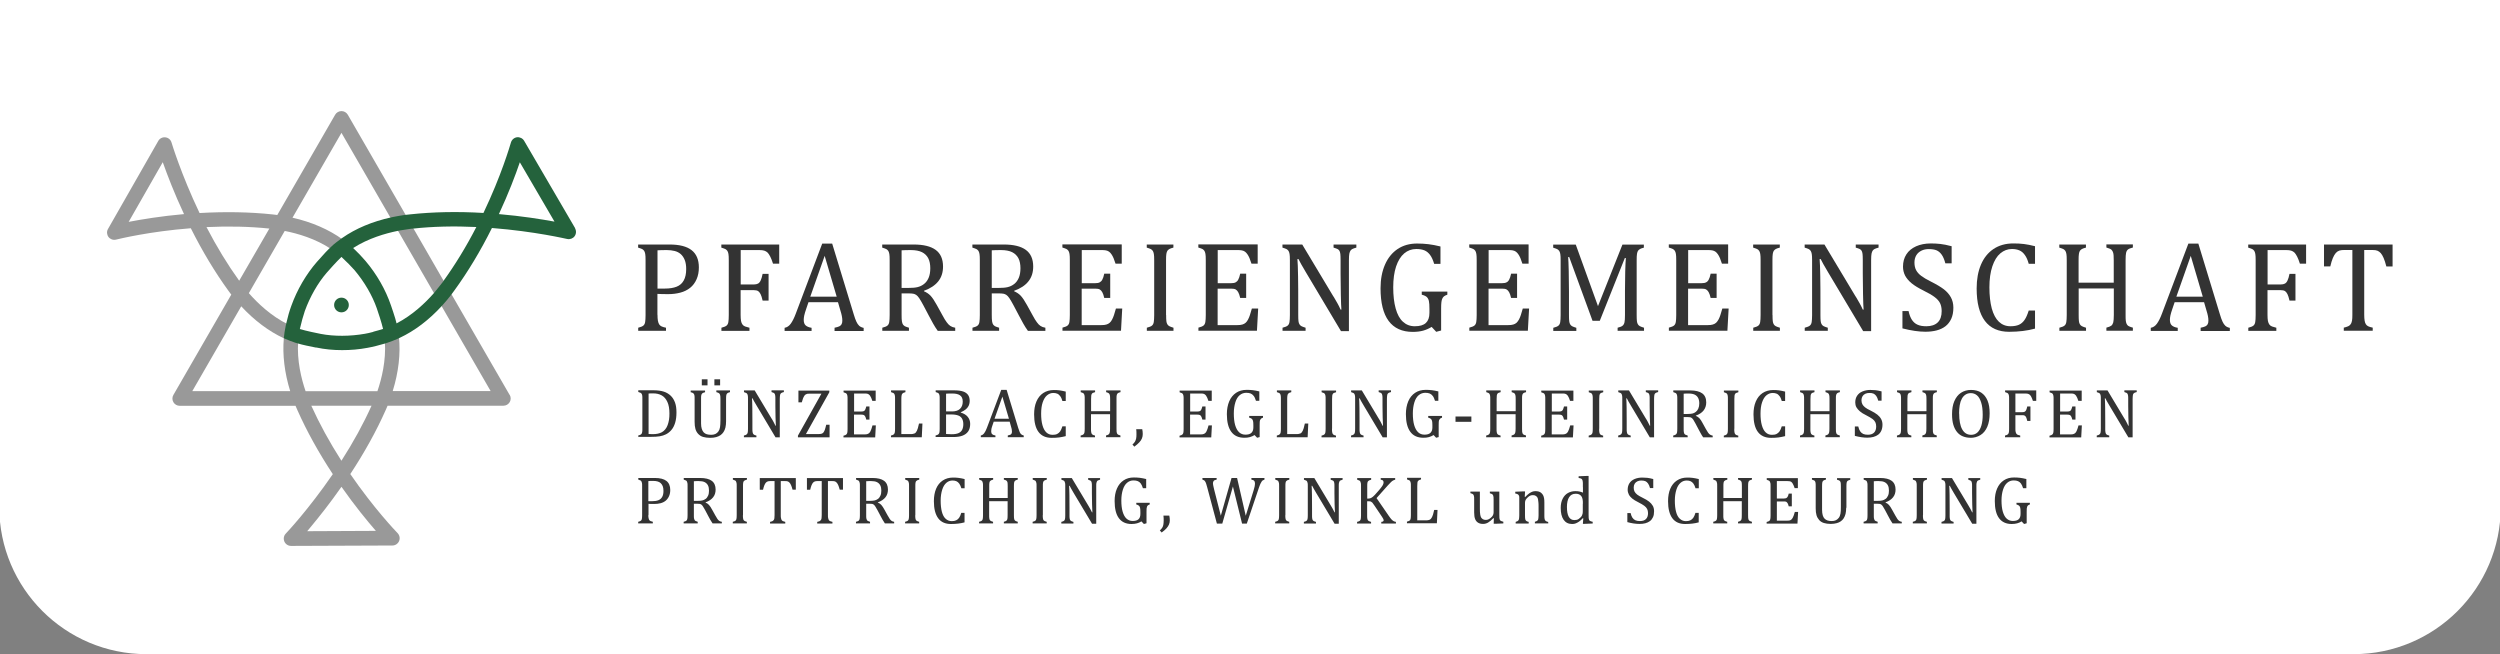 <?xml version="1.0" encoding="UTF-8"?>
<svg id="Ebene_1" data-name="Ebene 1" xmlns="http://www.w3.org/2000/svg" viewBox="0 0 305.82 80">
  <rect x="0" y="0" width="305.82" height="80" fill="#808080" stroke="none"/>
  <defs>
    <style>
      .cls-1 {
        fill: #24623c;
      }

      .cls-2 {
        fill: #fff;
      }

      .cls-3 {
        fill: #333;
      }

      .cls-4 {
        fill: #999;
      }
    </style>
  </defs>
  <path class="cls-2" d="M-.09-.5h306v62.52c0,9.93-8.07,18-18,18H17.91C7.98,80.02-.09,71.96-.09,62.02V-.5H-.09Z"/>
  <g>
    <g>
      <path class="cls-4" d="M54.54,34.81l-.09.13c-.27.36-.56.73-.88,1.1l-.22.26-.13-.22-4.65-8.05-.13-.22.34-.06c.47-.09.94-.16,1.39-.21l.16-.02.13.23,3.95,6.85.13.23Z"/>
      <path class="cls-4" d="M62.33,48.29l-7.22-12.5-.13-.22-.22.28c-.28.36-.57.71-.87,1.04l-.12.13.13.22,6.12,10.6h-11.98c.71-2.29.98-4.58.76-6.64v-.08s-.03-.25-.03-.25l-.31.14c-.41.18-.82.34-1.22.47l-.18.06v.19s.02.04.02.06c.16,2.31-.39,4.54-.91,6.06h-8.79c-.52-1.52-1.07-3.75-.91-6.06,0-.02,0-.04,0-.05v-.19s-.17-.06-.17-.06c-.36-.11-.71-.25-1.06-.4.04-.33.09-.59.13-.84.02-.1.04-.19.05-.29l.03-.18-.17-.08s-.03-.02-.05-.02c-2.08-1.02-3.74-2.62-4.79-3.82l4.39-7.61c1.57.31,3.78.94,5.71,2.24.01,0,.03.02.05.03l.19.13.14-.18c.1-.12.75-.63.98-.79l.29-.19-.21-.15-.07-.05c-1.68-1.22-3.79-2.13-6.13-2.66l5.99-10.38,6.12,10.6.13.22.17-.04c.43-.09.88-.17,1.34-.23l.36-.05-.13-.22-7.22-12.5c-.16-.27-.45-.44-.77-.44s-.61.17-.77.44l-7.08,12.27c-.18-.02-.37-.05-.57-.07-2.8-.3-5.81-.35-8.94-.17-2.26-4.74-3.42-8.59-3.43-8.63-.1-.34-.39-.59-.75-.63-.35-.04-.7.13-.87.44l-6.15,10.77c-.18.31-.15.69.06.98.22.28.58.41.93.32.41-.1,4.11-1,9.14-1.39,1.41,2.81,2.96,5.39,4.61,7.66.12.16.23.32.34.46l-7.08,12.27c-.16.27-.16.62,0,.89.16.27.45.44.77.44h14.17c.07.17.15.35.23.53,1.14,2.57,2.6,5.2,4.33,7.83-2.98,4.34-5.64,7.16-5.76,7.28-.16.17-.24.38-.24.61,0,.49.4.89.89.89l12.4-.05c.36,0,.68-.22.82-.55.14-.33.06-.71-.19-.97-.29-.3-2.92-3.06-5.78-7.22,1.73-2.63,3.19-5.26,4.33-7.83.08-.18.15-.35.23-.53h14.17c.32,0,.61-.17.77-.44.16-.27.16-.62,0-.89ZM15.74,27.14l4.17-7.3c.56,1.58,1.42,3.83,2.6,6.35-2.81.25-5.15.64-6.77.95ZM25.27,27.78c2.68-.13,5.27-.07,7.68.18l-3.69,6.38c-1.42-1.97-2.76-4.17-4-6.56ZM23.52,47.85l5.99-10.38c1.58,1.71,3.37,3.06,5.21,3.91-.18,2.02.09,4.24.78,6.47h-11.98ZM45.98,64.94l-8.4.04c.16-.2.36-.42.58-.7.87-1.05,2.2-2.71,3.61-4.73,1.62,2.31,3.13,4.15,4.21,5.39ZM41.77,56.37c-1.45-2.26-2.69-4.53-3.69-6.74h7.37c-.99,2.2-2.23,4.47-3.69,6.74Z"/>
    </g>
    <g>
      <path class="cls-1" d="M70.37,27.94l-6.25-10.71c-.18-.31-.53-.48-.88-.44-.35.05-.64.3-.74.65-.12.4-1.18,4.05-3.36,8.61-3.14-.19-6.15-.13-8.94.17-.16.02-.31.03-.46.05-.09,0-.18.02-.27.03-.47.07-.94.15-1.37.24-.09.02-.17.04-.25.05-2.3.51-4.32,1.35-5.99,2.52-.07.05-.15.1-.21.15-.18.12-.89.66-1.08.87-.06.05-.12.11-.17.16-.09.08-.18.17-.27.26-.1.1-.21.21-.31.32-.33.35-.66.73-1.02,1.13l-.02.02c-1.34,1.54-2.43,3.41-3.15,5.41-.23.63-.44,1.36-.61,2.12,0,.02,0,.04-.01.06-.02.08-.04.16-.06.25-.02.1-.03.19-.05.28-.06.31-.12.62-.16,1.06l-.02.17.16.07c.42.19.84.35,1.27.49.08.03.16.05.24.07.69.21,1.4.34,2.22.51h.08c1.02.22,2.09.32,3.16.32s2.08-.09,3.1-.28c.67-.12,1.45-.32,2.19-.54.08-.03.16-.05.24-.08.42-.14.85-.3,1.27-.49.08-.04.16-.07.24-.11,1.85-.87,3.59-2.19,5.18-3.93.06-.06.12-.13.17-.19.31-.35.61-.7.9-1.08.05-.07.11-.13.15-.2.1-.12.19-.25.28-.38,1.66-2.28,3.21-4.85,4.61-7.66,5.26.41,9.15,1.34,9.19,1.34.35.08.71-.05.92-.33.21-.29.23-.67.05-.98ZM45.66,40.6c-.41.11-.78.19-1.02.23-1.81.32-3.77.33-5.38.02-.45-.09-1.8-.36-2.58-.6.16-.73.45-1.76.61-2.21.64-1.76,1.59-3.42,2.67-4.67.3-.35,1.22-1.38,1.81-1.94.56.51,1.3,1.27,1.61,1.63,1.2,1.43,2.16,3.08,2.71,4.65.19.54.6,1.79.77,2.53-.36.11-.8.24-1.2.34ZM54.21,34.44v.02s-.04.04-.06.06l-.95,1.19-.03.04c-.05.05-.09.11-.14.16-.99,1.12-2.55,2.63-4.52,3.65-.05-.19-.1-.39-.16-.6-.15-.5-.32-1.01-.52-1.59-.66-1.94-1.74-3.82-3.11-5.44-.43-.51-.96-1.06-1.52-1.59,1.87-1.2,3.96-1.79,5.42-2.09.08-.02.16-.03.24-.05l1.36-.21h.04s.08-.01.11-.02h.11c2.44-.27,5.05-.33,7.79-.2-1.25,2.43-2.62,4.66-4.06,6.65ZM67.83,27.11c-1.64-.3-4-.68-6.8-.92,1.19-2.56,2.03-4.78,2.56-6.34l4.24,7.26Z"/>
      <path class="cls-1" d="M42.67,37.31c0,.5-.4.9-.9.9s-.9-.4-.9-.9.4-.9.9-.9.9.4.9.9Z"/>
    </g>
  </g>
  <g>
    <path class="cls-3" d="M80.43,38.51c0,.3.02.55.05.73.03.18.09.32.15.43.07.11.16.19.28.25s.3.12.56.17v.38h-3.4v-.38c.32-.08.53-.17.64-.27.11-.1.18-.24.21-.43s.05-.47.05-.85v-6.69c0-.36-.01-.62-.04-.78-.03-.16-.07-.29-.13-.38-.06-.09-.14-.16-.24-.22-.1-.05-.27-.11-.5-.18v-.38h3.84c1.21,0,2.11.23,2.7.69s.89,1.16.89,2.11c0,.54-.09,1.02-.28,1.45-.19.43-.45.78-.79,1.05-.34.27-.74.47-1.21.59-.46.12-.95.18-1.46.18-.57,0-1.02-.01-1.33-.03v2.57ZM80.43,35.3h.9c.58,0,1.06-.08,1.44-.23.38-.15.67-.4.87-.76s.3-.82.3-1.4c0-.44-.06-.81-.18-1.11-.12-.3-.28-.53-.49-.72-.21-.18-.46-.31-.75-.38-.29-.07-.6-.11-.94-.11-.51,0-.89.01-1.15.03v4.68Z"/>
    <path class="cls-3" d="M95.32,29.91v2.34h-.76c-.11-.35-.22-.63-.33-.85s-.22-.38-.33-.5c-.12-.11-.25-.19-.41-.24s-.36-.07-.61-.07h-2.27v4.21h1.59c.23,0,.4-.04.53-.11s.24-.2.32-.38c.09-.18.17-.45.24-.81h.73v3.27h-.73c-.08-.35-.16-.62-.25-.79-.09-.18-.19-.3-.31-.38-.12-.07-.3-.11-.54-.11h-1.59v3.03c0,.31.02.56.05.74s.1.33.18.44c.08.11.19.19.33.24.14.05.31.1.52.15v.38h-3.43v-.38c.32-.08.53-.17.64-.27.11-.1.18-.24.21-.43s.05-.47.05-.85v-6.69c0-.36-.01-.62-.04-.78-.03-.16-.07-.29-.13-.38-.06-.09-.14-.16-.24-.22-.1-.05-.27-.11-.5-.18v-.38h7.06Z"/>
    <path class="cls-3" d="M102.09,40.47v-.38c.26-.05.45-.11.58-.17s.22-.15.28-.26c.06-.11.09-.26.09-.44,0-.18-.02-.36-.06-.57-.04-.2-.1-.43-.18-.68l-.29-1h-3.61l-.26.76c-.13.38-.22.67-.26.87-.04.2-.06.37-.06.53,0,.31.08.54.24.68.16.14.4.24.72.29v.38h-3.3v-.38c.29-.05.54-.21.75-.5.21-.29.42-.7.62-1.24l3.23-8.56h1.22l2.63,8.63c.12.4.23.71.33.92.1.21.21.38.34.5.13.12.32.21.55.26v.38h-3.57ZM99.12,36.29h3.23l-1.47-4.99-1.76,4.99Z"/>
    <path class="cls-3" d="M110.29,35.88v2.63c0,.37.01.64.04.81.03.17.07.29.13.38.06.08.13.15.23.21.1.05.27.11.5.18v.38h-3.26v-.38c.32-.08.53-.17.64-.27.11-.1.18-.24.21-.43s.05-.47.05-.85v-6.69c0-.36-.01-.62-.04-.78-.03-.16-.07-.29-.13-.38-.06-.09-.14-.16-.24-.22-.1-.05-.27-.11-.5-.18v-.38h3.83c1.21,0,2.11.22,2.71.66.6.44.9,1.12.9,2.04,0,.71-.19,1.31-.58,1.8s-.97.88-1.75,1.16v.06c.31.13.58.31.81.55.22.24.47.61.75,1.12l.7,1.27c.2.37.37.66.52.85.14.2.29.35.44.45.15.1.35.18.6.22v.38h-2.14c-.2-.27-.38-.57-.56-.88-.18-.31-.35-.63-.52-.96l-.68-1.29c-.21-.39-.38-.68-.51-.87-.13-.19-.25-.32-.36-.39s-.23-.13-.36-.15-.32-.04-.57-.04h-.85ZM110.29,30.62v4.6h.87c.45,0,.81-.03,1.09-.1s.54-.19.77-.37c.24-.18.43-.43.57-.75.14-.32.21-.72.21-1.19s-.08-.9-.25-1.22-.42-.57-.76-.74-.8-.26-1.38-.26c-.46,0-.84.01-1.13.03Z"/>
    <path class="cls-3" d="M121.32,35.88v2.63c0,.37.01.64.04.81.03.17.07.29.13.38.06.08.13.15.23.21.1.05.27.11.5.18v.38h-3.26v-.38c.32-.08.53-.17.64-.27.11-.1.18-.24.21-.43s.05-.47.05-.85v-6.69c0-.36-.01-.62-.04-.78-.03-.16-.07-.29-.13-.38-.06-.09-.14-.16-.24-.22-.1-.05-.27-.11-.5-.18v-.38h3.83c1.21,0,2.11.22,2.71.66.6.44.9,1.12.9,2.04,0,.71-.19,1.31-.58,1.8-.39.5-.97.88-1.75,1.16v.06c.31.13.58.31.81.55.22.24.47.61.75,1.12l.7,1.27c.2.37.37.66.52.85.14.2.29.35.44.45.15.1.35.18.6.22v.38h-2.14c-.2-.27-.38-.57-.56-.88-.18-.31-.35-.63-.52-.96l-.68-1.29c-.21-.39-.38-.68-.51-.87-.13-.19-.25-.32-.36-.39s-.23-.13-.36-.15-.32-.04-.57-.04h-.85ZM121.32,30.62v4.6h.87c.45,0,.81-.03,1.09-.1s.54-.19.77-.37c.24-.18.43-.43.57-.75.14-.32.21-.72.21-1.19s-.08-.9-.25-1.22c-.17-.32-.42-.57-.76-.74s-.8-.26-1.38-.26c-.46,0-.84.01-1.13.03Z"/>
    <path class="cls-3" d="M137.22,29.91v2.34h-.76c-.08-.25-.16-.47-.24-.67-.08-.19-.17-.35-.26-.48-.09-.13-.18-.23-.29-.31-.11-.08-.23-.13-.38-.16s-.32-.04-.52-.04h-2.44v4.05h1.66c.23,0,.4-.03.53-.1s.24-.17.32-.33c.09-.15.17-.4.24-.73h.73v2.97h-.73c-.07-.31-.15-.54-.24-.7-.09-.16-.19-.27-.31-.34-.12-.07-.3-.1-.55-.1h-1.66v4.46h2.41c.25,0,.46-.02.61-.07.16-.04.29-.12.41-.22s.21-.24.3-.41c.09-.17.16-.35.22-.53s.14-.45.24-.8h.77l-.15,2.72h-7.16v-.38c.32-.08.53-.17.64-.27.11-.1.18-.24.21-.43s.05-.47.05-.85v-6.69c0-.36-.01-.62-.04-.78-.03-.16-.07-.29-.13-.38-.06-.09-.14-.16-.24-.22-.1-.05-.27-.11-.5-.18v-.38h7.23Z"/>
    <path class="cls-3" d="M142.65,38.53c0,.35.01.6.03.76.02.16.06.29.12.38.05.09.13.17.24.23.11.06.28.12.51.19v.38h-3.26v-.38c.32-.08.53-.17.64-.27.11-.1.18-.24.21-.43s.05-.47.05-.85v-6.69c0-.36-.01-.62-.04-.78-.03-.16-.07-.29-.13-.38-.06-.09-.14-.16-.24-.22-.1-.05-.27-.11-.5-.18v-.38h3.26v.38c-.23.06-.39.11-.49.17-.1.06-.18.13-.24.21-.06.09-.1.21-.13.38-.03.17-.04.43-.04.79v6.69Z"/>
    <path class="cls-3" d="M153.85,29.91v2.34h-.76c-.08-.25-.16-.47-.24-.67-.08-.19-.17-.35-.26-.48-.09-.13-.18-.23-.29-.31-.11-.08-.23-.13-.38-.16s-.32-.04-.52-.04h-2.44v4.05h1.66c.23,0,.4-.03.53-.1s.24-.17.32-.33c.09-.15.17-.4.24-.73h.73v2.97h-.73c-.07-.31-.15-.54-.24-.7-.09-.16-.19-.27-.31-.34-.12-.07-.3-.1-.55-.1h-1.66v4.46h2.41c.25,0,.46-.02.61-.07.16-.04.29-.12.41-.22s.21-.24.3-.41c.09-.17.16-.35.22-.53s.14-.45.24-.8h.77l-.15,2.72h-7.16v-.38c.32-.08.53-.17.64-.27.11-.1.18-.24.21-.43s.05-.47.05-.85v-6.69c0-.36-.01-.62-.04-.78-.03-.16-.07-.29-.13-.38-.06-.09-.14-.16-.24-.22-.1-.05-.27-.11-.5-.18v-.38h7.23Z"/>
    <path class="cls-3" d="M163.13,36.28c.19.31.34.58.47.81.13.23.26.49.39.78h.1c-.03-.31-.05-.94-.07-1.88-.02-.94-.03-1.78-.03-2.53v-1.62c0-.36-.01-.62-.03-.78-.02-.16-.06-.29-.11-.38-.05-.09-.13-.16-.22-.21-.1-.05-.26-.11-.5-.18v-.38h2.79v.38c-.23.06-.4.12-.49.17-.1.05-.17.12-.23.2-.06.08-.1.21-.14.37-.03.17-.05.44-.05.81v8.67h-.97l-4.31-7.23c-.27-.45-.46-.78-.57-.98-.11-.21-.22-.41-.32-.61h-.13c.04.4.06,1.12.08,2.15.02,1.04.02,2.07.02,3.11v1.58c0,.35.01.6.03.76.02.16.06.29.12.38.05.09.13.17.24.23s.28.12.51.19v.38h-2.82v-.38c.32-.08.53-.17.64-.27.11-.1.18-.24.21-.43s.05-.47.05-.85v-6.69c0-.36-.01-.62-.04-.78-.03-.16-.07-.29-.13-.38-.06-.09-.14-.16-.24-.22-.1-.05-.27-.11-.5-.18v-.38h2.42l3.82,6.37Z"/>
    <path class="cls-3" d="M176.29,40.43l-.6.16-.56-.6c-.34.21-.69.36-1.05.46-.37.1-.79.15-1.26.15-1.3,0-2.29-.45-2.95-1.34-.66-.89-.99-2.22-.99-3.99,0-1.1.18-2.06.54-2.89.36-.83.88-1.47,1.55-1.92.68-.45,1.47-.67,2.38-.67.48,0,.94.03,1.38.08.44.05.94.15,1.48.28v2.13h-.77c-.14-.46-.3-.83-.5-1.09-.19-.26-.42-.45-.68-.56-.27-.11-.6-.17-1.01-.17-.56,0-1.05.18-1.48.54-.42.36-.75.89-.99,1.6-.23.7-.35,1.55-.35,2.55s.1,1.87.3,2.59c.2.72.49,1.26.89,1.62.39.36.87.55,1.45.55.61,0,1.06-.13,1.35-.4.29-.27.44-.67.44-1.23v-.46c0-.46-.02-.8-.07-1.01-.05-.21-.14-.37-.26-.48-.12-.11-.33-.21-.61-.28v-.38h3.13v.38c-.19.06-.32.13-.42.21-.09.08-.16.18-.21.3-.05.12-.08.26-.1.44s-.03.42-.03.74v2.68Z"/>
    <path class="cls-3" d="M186.99,29.91v2.34h-.76c-.08-.25-.16-.47-.24-.67-.08-.19-.17-.35-.26-.48-.09-.13-.18-.23-.29-.31-.11-.08-.23-.13-.38-.16-.14-.03-.32-.04-.52-.04h-2.44v4.05h1.66c.23,0,.4-.03.53-.1.13-.06.24-.17.32-.33.09-.15.17-.4.24-.73h.73v2.97h-.73c-.07-.31-.15-.54-.24-.7-.09-.16-.19-.27-.31-.34-.12-.07-.3-.1-.55-.1h-1.66v4.46h2.41c.25,0,.46-.02.61-.07.16-.04.29-.12.41-.22.11-.11.21-.24.3-.41.09-.17.16-.35.22-.53s.14-.45.24-.8h.77l-.15,2.72h-7.16v-.38c.32-.08.53-.17.64-.27.11-.1.18-.24.21-.43s.05-.47.05-.85v-6.69c0-.36-.01-.62-.04-.78-.03-.16-.07-.29-.13-.38-.06-.09-.14-.16-.24-.22-.1-.05-.27-.11-.5-.18v-.38h7.23Z"/>
    <path class="cls-3" d="M201.11,30.29c-.23.06-.39.11-.49.17-.1.06-.18.13-.24.21-.06.09-.1.21-.13.38-.03.17-.04.43-.04.79v6.69c0,.35.01.6.03.76.02.16.06.29.12.38.05.09.13.17.24.23.11.06.28.12.51.19v.38h-3.23v-.38c.29-.07.5-.15.61-.25.11-.09.19-.23.23-.41.04-.18.06-.48.06-.9v-2.96c0-.78.01-1.57.03-2.36.02-.8.05-1.34.08-1.64h-.13l-3.06,7.67h-.89l-2.85-7.79h-.13c.03.31.05.88.07,1.71.02.83.03,1.67.03,2.55v2.83c0,.35.01.6.03.76.02.16.06.29.12.38.05.09.13.17.24.23s.28.12.51.19v.38h-2.82v-.38c.32-.08.53-.17.64-.27.11-.1.18-.24.21-.43s.05-.47.05-.85v-6.69c0-.36-.01-.62-.04-.78-.03-.16-.07-.29-.13-.38-.06-.09-.14-.16-.24-.22-.1-.05-.27-.11-.5-.18v-.38h2.76l2.72,7.53,2.99-7.53h2.62v.38Z"/>
    <path class="cls-3" d="M211.4,29.91v2.34h-.76c-.08-.25-.16-.47-.24-.67-.08-.19-.17-.35-.26-.48-.09-.13-.18-.23-.29-.31-.11-.08-.23-.13-.38-.16-.14-.03-.32-.04-.52-.04h-2.44v4.05h1.66c.23,0,.4-.03.53-.1.13-.06.24-.17.32-.33.09-.15.17-.4.24-.73h.73v2.97h-.73c-.07-.31-.15-.54-.24-.7-.09-.16-.19-.27-.31-.34-.12-.07-.3-.1-.55-.1h-1.66v4.46h2.41c.25,0,.46-.02.61-.07.16-.04.29-.12.41-.22.11-.11.21-.24.3-.41.09-.17.16-.35.22-.53s.14-.45.24-.8h.77l-.15,2.72h-7.16v-.38c.32-.08.53-.17.64-.27.11-.1.18-.24.21-.43s.05-.47.05-.85v-6.69c0-.36-.01-.62-.04-.78-.03-.16-.07-.29-.13-.38-.06-.09-.14-.16-.24-.22-.1-.05-.27-.11-.5-.18v-.38h7.23Z"/>
    <path class="cls-3" d="M216.83,38.53c0,.35.01.6.03.76.02.16.06.29.12.38.05.09.13.17.24.23.11.06.28.12.51.19v.38h-3.26v-.38c.32-.08.53-.17.64-.27.11-.1.18-.24.21-.43s.05-.47.05-.85v-6.69c0-.36-.01-.62-.04-.78-.03-.16-.07-.29-.13-.38-.06-.09-.14-.16-.24-.22-.1-.05-.27-.11-.5-.18v-.38h3.26v.38c-.23.06-.39.11-.49.17-.1.06-.18.13-.24.21-.06.09-.1.21-.13.38-.03.17-.04.43-.04.79v6.69Z"/>
    <path class="cls-3" d="M227.01,36.28c.19.31.34.58.47.81.13.23.26.49.39.78h.1c-.03-.31-.05-.94-.07-1.88-.02-.94-.03-1.78-.03-2.53v-1.62c0-.36-.01-.62-.03-.78-.02-.16-.06-.29-.11-.38-.05-.09-.13-.16-.22-.21-.1-.05-.26-.11-.5-.18v-.38h2.79v.38c-.23.06-.4.12-.49.17-.1.05-.17.12-.23.2-.06.08-.1.21-.14.37-.03.17-.05.44-.05.81v8.67h-.97l-4.31-7.23c-.27-.45-.46-.78-.57-.98-.11-.21-.22-.41-.32-.61h-.13c.04.4.06,1.12.08,2.15s.02,2.07.02,3.11v1.58c0,.35.01.6.03.76.02.16.06.29.12.38.05.09.13.17.24.23s.28.12.51.19v.38h-2.82v-.38c.32-.08.53-.17.64-.27.11-.1.18-.24.21-.43s.05-.47.05-.85v-6.69c0-.36-.01-.62-.04-.78-.03-.16-.07-.29-.13-.38-.06-.09-.14-.16-.24-.22-.1-.05-.27-.11-.5-.18v-.38h2.42l3.82,6.37Z"/>
    <path class="cls-3" d="M233.47,38.06c.1.45.24.81.42,1.08.18.26.4.46.68.58.28.13.64.19,1.08.19.6,0,1.07-.16,1.39-.47.32-.31.48-.77.48-1.38,0-.39-.07-.71-.2-.98-.13-.26-.35-.51-.66-.74-.3-.23-.77-.5-1.39-.81-.6-.3-1.08-.59-1.43-.88-.35-.29-.61-.6-.79-.93-.17-.34-.26-.7-.26-1.1,0-.58.14-1.08.41-1.5.27-.43.67-.75,1.19-.99.52-.23,1.12-.35,1.8-.35.39,0,.77.02,1.15.06.37.04.84.13,1.4.28v2.09h-.77c-.12-.45-.27-.81-.45-1.06-.18-.25-.39-.43-.63-.53-.24-.1-.56-.15-.94-.15-.34,0-.64.06-.9.19s-.48.31-.63.56-.23.55-.23.89c0,.37.07.68.2.93.13.25.34.49.62.7s.69.46,1.24.73c.66.33,1.17.64,1.54.92.36.28.65.61.85.97.2.36.31.79.31,1.27,0,.54-.09,1-.26,1.37-.17.37-.41.68-.71.91-.3.23-.66.4-1.08.51-.42.11-.88.16-1.38.16-.81,0-1.74-.14-2.8-.41v-2.12h.77Z"/>
    <path class="cls-3" d="M248.94,30.13v2.14h-.77c-.12-.45-.28-.81-.47-1.07-.19-.27-.41-.46-.67-.57-.25-.11-.56-.17-.91-.17-.53,0-1,.18-1.42.53-.42.35-.74.88-.98,1.59-.24.71-.36,1.57-.36,2.57s.1,1.87.29,2.59c.2.71.48,1.25.87,1.62.38.36.85.55,1.41.55.42,0,.77-.06,1.04-.18.27-.12.49-.31.68-.58s.36-.65.52-1.16h.77v2.21c-.48.13-.98.23-1.49.29-.51.06-1.07.1-1.67.1-1.31,0-2.3-.44-2.97-1.33-.67-.89-1.01-2.21-1.01-3.97,0-1.1.17-2.07.52-2.9.35-.83.86-1.47,1.54-1.93.68-.45,1.48-.68,2.42-.68.47,0,.9.02,1.3.07.4.05.85.14,1.36.27Z"/>
    <path class="cls-3" d="M260.02,38.53c0,.3,0,.52.02.67.02.15.04.27.08.36.04.09.08.16.13.22.05.06.13.11.22.15.1.05.24.1.44.15v.38h-3.24v-.38c.28-.07.48-.15.6-.24.11-.09.19-.22.24-.4.04-.18.07-.48.07-.91v-3.24h-4.3v3.24c0,.35.01.6.03.76.02.16.06.29.12.38.05.09.13.17.24.23s.28.12.51.19v.38h-3.26v-.38c.32-.08.53-.17.64-.27.11-.1.18-.24.21-.43s.05-.47.05-.85v-6.69c0-.36-.01-.62-.04-.78-.03-.16-.07-.29-.13-.38-.06-.09-.14-.16-.24-.22-.1-.05-.27-.11-.5-.18v-.38h3.26v.38c-.23.06-.39.11-.49.17-.1.06-.18.13-.24.21-.06.09-.1.21-.13.38-.03.17-.04.43-.04.79v2.74h4.3v-2.74c0-.45-.02-.76-.07-.92-.04-.16-.12-.29-.22-.38-.1-.09-.31-.17-.61-.26v-.38h3.24v.38c-.29.07-.49.15-.6.24-.11.09-.19.23-.23.41-.04.18-.06.48-.06.91v6.69Z"/>
    <path class="cls-3" d="M269.2,40.47v-.38c.26-.05.45-.11.58-.17.13-.06.22-.15.28-.26.06-.11.09-.26.09-.44,0-.18-.02-.36-.06-.57-.04-.2-.1-.43-.18-.68l-.29-1h-3.6l-.26.76c-.13.38-.22.67-.26.87-.04.2-.06.37-.06.53,0,.31.08.54.24.68.16.14.4.24.72.29v.38h-3.3v-.38c.29-.05.54-.21.75-.5.21-.29.42-.7.62-1.24l3.23-8.56h1.22l2.63,8.63c.12.4.23.71.33.92.1.21.21.38.34.5.13.12.32.21.55.26v.38h-3.57ZM266.23,36.29h3.23l-1.47-4.99-1.76,4.99Z"/>
    <path class="cls-3" d="M282.1,29.91v2.34h-.76c-.11-.35-.22-.63-.33-.85-.11-.22-.22-.38-.33-.5-.12-.11-.25-.19-.41-.24s-.36-.07-.61-.07h-2.27v4.21h1.59c.23,0,.4-.04.53-.11.13-.07.24-.2.32-.38.09-.18.17-.45.24-.81h.73v3.27h-.73c-.08-.35-.16-.62-.25-.79-.09-.18-.19-.3-.31-.38-.12-.07-.3-.11-.54-.11h-1.59v3.03c0,.31.02.56.05.74.04.19.1.33.18.44.08.11.19.19.33.24.14.05.31.1.52.15v.38h-3.43v-.38c.32-.08.53-.17.64-.27.11-.1.18-.24.21-.43s.05-.47.05-.85v-6.69c0-.36-.01-.62-.04-.78-.03-.16-.07-.29-.13-.38-.06-.09-.14-.16-.24-.22-.1-.05-.27-.11-.5-.18v-.38h7.06Z"/>
    <path class="cls-3" d="M284.31,29.91h8.37v2.69h-.76c-.11-.44-.23-.79-.34-1.05-.11-.26-.23-.45-.35-.59-.12-.13-.26-.23-.4-.29-.14-.06-.35-.09-.64-.09h-.98v7.92c0,.3.02.55.05.73.03.18.08.32.15.43.07.11.16.19.28.25.12.06.3.12.56.17v.38h-3.54v-.38c.15-.04.29-.07.41-.12.12-.04.22-.09.29-.15.07-.06.14-.14.19-.23.05-.09.09-.22.12-.38.03-.16.04-.39.04-.7v-7.92h-.98c-.24,0-.44.02-.6.07s-.3.14-.44.29c-.13.15-.26.36-.37.63-.11.27-.22.61-.31,1.02h-.77v-2.69Z"/>
  </g>
  <g>
    <path class="cls-3" d="M78.08,53.48v-.21c.13-.03.22-.07.28-.1s.1-.07.13-.12.05-.12.07-.21.02-.23.02-.42v-3.62c0-.2,0-.34-.02-.43s-.04-.16-.07-.2-.07-.09-.13-.12-.15-.06-.28-.1v-.21h1.83c.53,0,.96.06,1.3.17s.62.29.85.51.4.51.52.84.17.74.17,1.2-.05.89-.16,1.25-.26.66-.47.9c-.18.21-.4.39-.66.52-.22.11-.46.19-.75.24s-.66.07-1.12.07h-1.52ZM79.35,53.09c.11.01.28.02.49.02.23,0,.44-.02.63-.06s.35-.1.5-.18.29-.2.41-.35.22-.32.29-.52.13-.41.17-.65.05-.5.05-.78c0-.57-.08-1.03-.25-1.4s-.39-.63-.69-.8-.65-.25-1.07-.25c-.19,0-.37,0-.54.02v4.95Z"/>
    <path class="cls-3" d="M88.82,51.51c0,.3-.03.57-.08.79-.05.21-.13.4-.24.56-.1.15-.22.27-.36.37s-.32.18-.53.24-.45.09-.73.09c-.34,0-.63-.04-.87-.11s-.44-.2-.6-.37-.27-.37-.34-.61-.1-.53-.1-.89v-2.76c0-.22,0-.37-.02-.44s-.03-.14-.06-.18-.06-.08-.12-.12-.14-.07-.28-.1v-.21h1.76v.21c-.16.04-.27.08-.33.13s-.1.12-.13.22-.03.26-.03.49v2.97c0,.27.03.5.09.68s.14.33.24.43.23.18.37.22.32.07.53.07c.2,0,.37-.03.52-.1s.27-.17.37-.31.17-.31.2-.52.05-.48.05-.82v-2.62c0-.24-.01-.41-.04-.5s-.06-.16-.12-.21-.17-.09-.34-.14v-.21h1.67v.21c-.16.04-.27.09-.33.14s-.1.12-.12.22-.03.26-.03.49v2.69Z"/>
    <path class="cls-3" d="M94.4,51.22c.1.17.19.31.25.44s.14.27.21.42h.05c-.01-.17-.03-.51-.04-1.02s-.02-.96-.02-1.37v-.88c0-.19,0-.33-.02-.42s-.03-.16-.06-.21-.07-.09-.12-.12-.14-.06-.27-.1v-.21h1.51v.21c-.13.03-.21.06-.27.09s-.09.06-.13.11-.06.11-.07.2-.03.24-.03.44v4.7h-.52l-2.33-3.91c-.15-.24-.25-.42-.31-.53s-.12-.22-.17-.33h-.07c.02.22.03.6.04,1.17s.01,1.12.01,1.68v.85c0,.19,0,.32.02.41s.03.15.06.21.07.09.13.13.15.07.28.1v.21h-1.53v-.21c.17-.04.29-.09.35-.15s.1-.13.12-.23.03-.25.03-.46v-3.62c0-.19,0-.33-.02-.42s-.04-.16-.07-.21-.07-.09-.13-.12-.14-.06-.27-.1v-.21h1.31l2.07,3.45Z"/>
    <path class="cls-3" d="M98.59,53.1h1.51c.19,0,.33-.02.42-.05s.17-.09.22-.16.11-.18.16-.31.1-.34.17-.62h.41v1.54h-3.87v-.21l2.87-5.13h-1.52c-.11,0-.19,0-.26.03s-.12.05-.17.08-.1.09-.15.17-.1.17-.15.3-.1.29-.15.48h-.41v-1.44h3.78v.2l-2.87,5.13Z"/>
    <path class="cls-3" d="M107.12,47.77v1.27h-.41c-.04-.14-.09-.26-.13-.36s-.09-.19-.14-.26-.1-.13-.16-.17-.12-.07-.2-.09-.17-.02-.28-.02h-1.32v2.2h.9c.12,0,.22-.02.29-.05s.13-.09.17-.18.09-.22.13-.39h.39v1.61h-.39c-.04-.17-.08-.29-.13-.38s-.1-.15-.17-.18-.16-.05-.3-.05h-.9v2.42h1.3c.14,0,.25-.01.33-.04s.16-.06.22-.12.12-.13.16-.22.09-.19.12-.29.08-.24.13-.43h.41l-.08,1.47h-3.88v-.21c.17-.04.29-.09.35-.15s.1-.13.12-.23.03-.25.03-.46v-3.62c0-.19,0-.33-.02-.42s-.04-.16-.07-.21-.07-.09-.13-.12-.14-.06-.27-.1v-.21h3.92Z"/>
    <path class="cls-3" d="M110.27,53.1h1.1c.12,0,.22,0,.3-.02s.15-.04.21-.06.11-.07.15-.12.09-.12.13-.2.08-.19.12-.32.08-.32.14-.57h.42l-.08,1.68h-3.77v-.21c.17-.04.29-.09.35-.15s.1-.13.12-.23.03-.25.03-.46v-3.62c0-.19,0-.33-.02-.42s-.04-.16-.07-.21-.07-.09-.13-.12-.14-.06-.27-.1v-.21h1.76v.21c-.12.03-.21.06-.26.09s-.09.06-.13.11-.06.11-.08.21-.03.24-.03.44v4.29Z"/>
    <path class="cls-3" d="M114.45,53.48v-.21c.17-.04.29-.09.35-.15s.1-.13.12-.23.03-.25.03-.46v-3.62c0-.19,0-.33-.02-.42s-.04-.16-.07-.21-.07-.09-.13-.12-.14-.06-.27-.1v-.21h2.29c.44,0,.8.05,1.07.14s.47.24.6.42.2.43.2.72c0,.24-.05.45-.14.63s-.22.33-.37.44-.34.23-.58.33v.04c.38.11.67.29.86.53s.29.52.29.85c0,.38-.08.69-.25.93s-.41.41-.71.52-.67.16-1.11.16h-2.16ZM116.46,50.33c.42,0,.75-.1.97-.31s.34-.5.34-.89c0-.19-.03-.35-.09-.48s-.15-.23-.26-.3-.24-.13-.39-.16-.31-.05-.49-.05c-.11,0-.25,0-.42,0s-.3.01-.39.02v2.17h.73ZM115.73,53.09c.2.02.43.03.68.03.37,0,.65-.05.85-.14s.35-.23.44-.41.14-.41.14-.68-.05-.49-.15-.67-.25-.31-.46-.39-.49-.13-.85-.13h-.65v2.39Z"/>
    <path class="cls-3" d="M123.28,53.48v-.21c.14-.03.24-.06.31-.09s.12-.08.15-.14.05-.14.05-.24c0-.09-.01-.2-.03-.31s-.05-.23-.1-.37l-.15-.54h-1.95l-.14.41c-.07.21-.12.36-.14.47s-.03.2-.03.29c0,.17.04.29.13.37s.22.13.39.15v.21h-1.79v-.21c.16-.03.29-.12.41-.27s.23-.38.34-.67l1.75-4.64h.66l1.42,4.67c.07.22.13.38.18.5s.11.2.19.27.17.11.3.14v.21h-1.93ZM121.67,51.22h1.75l-.8-2.7-.96,2.7Z"/>
    <path class="cls-3" d="M130.37,47.89v1.16h-.41c-.07-.24-.15-.44-.26-.58s-.22-.25-.36-.31-.3-.09-.49-.09c-.29,0-.54.1-.77.29s-.4.48-.53.86-.19.85-.19,1.39.05,1.01.16,1.4.26.68.47.88.46.3.76.3c.23,0,.42-.03.56-.1s.27-.17.37-.31.19-.35.28-.63h.41v1.2c-.26.07-.53.12-.81.16s-.58.05-.91.05c-.71,0-1.25-.24-1.61-.72s-.54-1.2-.54-2.15c0-.6.09-1.12.28-1.57s.47-.8.83-1.04.8-.37,1.31-.37c.25,0,.49.01.7.04s.46.08.74.15Z"/>
    <path class="cls-3" d="M136.58,52.44c0,.16,0,.28.01.36s.02.15.04.19.04.09.07.12.07.06.12.08.13.05.24.08v.21h-1.76v-.21c.15-.04.26-.08.32-.13s.1-.12.13-.22.04-.26.04-.49v-1.76h-2.33v1.76c0,.19,0,.32.02.41s.03.15.06.21.07.09.13.13.15.07.28.1v.21h-1.76v-.21c.17-.04.29-.09.35-.15s.1-.13.12-.23.03-.25.03-.46v-3.62c0-.19,0-.33-.02-.42s-.04-.16-.07-.21-.07-.09-.13-.12-.14-.06-.27-.1v-.21h1.76v.21c-.12.03-.21.06-.27.09s-.1.07-.13.12-.06.12-.07.21-.02.23-.02.43v1.48h2.33v-1.48c0-.24-.01-.41-.04-.5s-.06-.16-.12-.21-.17-.09-.33-.14v-.21h1.76v.21c-.16.04-.27.08-.33.13s-.1.12-.13.22-.03.26-.03.49v3.62Z"/>
    <path class="cls-3" d="M139.73,52.51c.04.2.06.39.06.58s-.03.37-.1.54-.17.32-.32.48-.35.34-.61.53l-.23-.26c.14-.13.25-.25.31-.36s.11-.23.14-.37.04-.31.04-.52,0-.42-.03-.63h.73Z"/>
    <path class="cls-3" d="M148.23,47.77v1.27h-.41c-.04-.14-.09-.26-.13-.36s-.09-.19-.14-.26-.1-.13-.16-.17-.12-.07-.2-.09-.17-.02-.28-.02h-1.32v2.2h.9c.12,0,.22-.02.29-.05s.13-.09.17-.18.09-.22.13-.39h.39v1.61h-.39c-.04-.17-.08-.29-.13-.38s-.1-.15-.17-.18-.16-.05-.3-.05h-.9v2.42h1.3c.14,0,.25-.01.33-.04s.16-.06.22-.12.12-.13.16-.22.09-.19.12-.29.08-.24.13-.43h.41l-.08,1.47h-3.88v-.21c.17-.04.29-.09.35-.15s.1-.13.12-.23.03-.25.03-.46v-3.62c0-.19,0-.33-.02-.42s-.04-.16-.07-.21-.07-.09-.13-.12-.14-.06-.27-.1v-.21h3.92Z"/>
    <path class="cls-3" d="M154.11,53.46l-.33.09-.31-.33c-.18.11-.37.19-.57.25s-.43.08-.68.08c-.71,0-1.24-.24-1.6-.73s-.54-1.2-.54-2.16c0-.59.1-1.12.29-1.57s.48-.8.84-1.04.8-.36,1.29-.36c.26,0,.51.01.75.04s.51.08.8.15v1.15h-.41c-.08-.25-.16-.45-.27-.59s-.23-.24-.37-.3-.33-.09-.55-.09c-.3,0-.57.1-.8.29s-.41.48-.53.87-.19.84-.19,1.38.05,1.02.16,1.4.27.68.48.88.47.3.78.3c.33,0,.57-.07.73-.22s.24-.37.24-.66v-.25c0-.25-.01-.43-.04-.54s-.07-.2-.14-.26-.18-.11-.33-.15v-.21h1.69v.21c-.1.03-.18.07-.23.12s-.09.1-.12.16-.04.14-.05.24-.01.23-.01.4v1.45Z"/>
    <path class="cls-3" d="M157.47,53.1h1.1c.12,0,.22,0,.3-.02s.15-.04.21-.06.11-.07.15-.12.09-.12.13-.2.08-.19.12-.32.08-.32.14-.57h.42l-.08,1.68h-3.77v-.21c.17-.04.29-.09.35-.15s.1-.13.12-.23.03-.25.03-.46v-3.62c0-.19,0-.33-.02-.42s-.04-.16-.07-.21-.07-.09-.13-.12-.14-.06-.27-.1v-.21h1.76v.21c-.12.03-.21.06-.26.09s-.09.06-.13.11-.06.11-.08.21-.03.24-.03.44v4.29Z"/>
    <path class="cls-3" d="M162.94,52.44c0,.19,0,.32.02.41s.03.15.06.21.07.09.13.13.15.07.28.1v.21h-1.77v-.21c.17-.04.29-.09.35-.15s.1-.13.12-.23.03-.25.03-.46v-3.62c0-.19,0-.33-.02-.42s-.04-.16-.07-.21-.07-.09-.13-.12-.14-.06-.27-.1v-.21h1.77v.21c-.12.03-.21.06-.27.09s-.1.07-.13.12-.06.12-.07.21-.02.23-.02.43v3.62Z"/>
    <path class="cls-3" d="M168.67,51.22c.1.17.19.31.25.44s.14.27.21.42h.05c-.01-.17-.03-.51-.04-1.02s-.02-.96-.02-1.37v-.88c0-.19,0-.33-.02-.42s-.03-.16-.06-.21-.07-.09-.12-.12-.14-.06-.27-.1v-.21h1.51v.21c-.13.03-.21.06-.27.09s-.09.06-.13.11-.06.11-.07.2-.03.24-.03.44v4.7h-.52l-2.33-3.91c-.15-.24-.25-.42-.31-.53s-.12-.22-.17-.33h-.07c.02.22.03.6.04,1.17s.01,1.12.01,1.68v.85c0,.19,0,.32.02.41s.03.15.06.21.07.09.13.13.15.07.28.1v.21h-1.53v-.21c.17-.04.29-.09.35-.15s.1-.13.12-.23.03-.25.03-.46v-3.62c0-.19,0-.33-.02-.42s-.04-.16-.07-.21-.07-.09-.13-.12-.14-.06-.27-.1v-.21h1.31l2.07,3.45Z"/>
    <path class="cls-3" d="M176.01,53.46l-.33.09-.31-.33c-.18.11-.37.19-.57.25s-.43.08-.68.08c-.71,0-1.24-.24-1.6-.73s-.54-1.2-.54-2.16c0-.59.1-1.12.29-1.57s.48-.8.84-1.04.8-.36,1.29-.36c.26,0,.51.01.75.04s.51.08.8.15v1.15h-.41c-.08-.25-.16-.45-.27-.59s-.23-.24-.37-.3-.33-.09-.55-.09c-.3,0-.57.1-.8.29s-.41.48-.53.87-.19.84-.19,1.38.05,1.02.16,1.4.27.68.48.88.47.3.78.3c.33,0,.57-.07.73-.22s.24-.37.24-.66v-.25c0-.25-.01-.43-.04-.54s-.07-.2-.14-.26-.18-.11-.33-.15v-.21h1.69v.21c-.1.03-.18.07-.23.12s-.09.1-.12.16-.04.14-.05.24-.01.23-.01.4v1.45Z"/>
    <path class="cls-3" d="M179.99,51.6h-1.94v-.65h1.94v.65Z"/>
    <path class="cls-3" d="M186.19,52.44c0,.16,0,.28.01.36s.02.15.04.19.04.09.07.12.07.06.12.08.13.05.24.08v.21h-1.76v-.21c.15-.04.26-.08.32-.13s.1-.12.13-.22.04-.26.04-.49v-1.76h-2.33v1.76c0,.19,0,.32.02.41s.03.15.06.21.07.09.13.13.15.07.28.1v.21h-1.76v-.21c.17-.04.29-.09.35-.15s.1-.13.12-.23.03-.25.03-.46v-3.62c0-.19,0-.33-.02-.42s-.04-.16-.07-.21-.07-.09-.13-.12-.14-.06-.27-.1v-.21h1.76v.21c-.12.03-.21.06-.27.09s-.1.07-.13.12-.06.12-.07.21-.02.23-.02.43v1.48h2.33v-1.48c0-.24-.01-.41-.04-.5s-.06-.16-.12-.21-.17-.09-.33-.14v-.21h1.76v.21c-.16.04-.27.08-.33.13s-.1.12-.13.22-.03.26-.03.49v3.62Z"/>
    <path class="cls-3" d="M192.47,47.77v1.27h-.41c-.04-.14-.09-.26-.13-.36s-.09-.19-.14-.26-.1-.13-.16-.17-.12-.07-.2-.09-.17-.02-.28-.02h-1.32v2.2h.9c.12,0,.22-.02.29-.05s.13-.09.17-.18.09-.22.13-.39h.39v1.61h-.39c-.04-.17-.08-.29-.13-.38s-.1-.15-.17-.18-.16-.05-.3-.05h-.9v2.42h1.3c.14,0,.25-.01.33-.04s.16-.06.22-.12.12-.13.16-.22.09-.19.12-.29.08-.24.13-.43h.41l-.08,1.47h-3.88v-.21c.17-.04.29-.09.35-.15s.1-.13.12-.23.03-.25.03-.46v-3.62c0-.19,0-.33-.02-.42s-.04-.16-.07-.21-.07-.09-.13-.12-.14-.06-.27-.1v-.21h3.92Z"/>
    <path class="cls-3" d="M195.62,52.44c0,.19,0,.32.02.41s.03.15.06.21.07.09.13.13.15.07.28.1v.21h-1.77v-.21c.17-.04.29-.09.35-.15s.1-.13.12-.23.03-.25.03-.46v-3.62c0-.19,0-.33-.02-.42s-.04-.16-.07-.21-.07-.09-.13-.12-.14-.06-.27-.1v-.21h1.77v.21c-.12.03-.21.06-.27.09s-.1.07-.13.12-.06.12-.07.21-.02.23-.02.43v3.62Z"/>
    <path class="cls-3" d="M201.35,51.22c.1.17.19.31.25.44s.14.27.21.42h.05c-.01-.17-.03-.51-.04-1.02s-.02-.96-.02-1.37v-.88c0-.19,0-.33-.02-.42s-.03-.16-.06-.21-.07-.09-.12-.12-.14-.06-.27-.1v-.21h1.51v.21c-.13.03-.21.06-.27.09s-.09.06-.13.11-.06.11-.07.2-.03.24-.03.44v4.7h-.52l-2.33-3.91c-.15-.24-.25-.42-.31-.53s-.12-.22-.17-.33h-.07c.02.22.03.6.04,1.17s.01,1.12.01,1.68v.85c0,.19,0,.32.02.41s.03.15.06.21.07.09.13.13.15.07.28.1v.21h-1.53v-.21c.17-.04.29-.09.35-.15s.1-.13.12-.23.03-.25.03-.46v-3.62c0-.19,0-.33-.02-.42s-.04-.16-.07-.21-.07-.09-.13-.12-.14-.06-.27-.1v-.21h1.31l2.07,3.45Z"/>
    <path class="cls-3" d="M205.96,51v1.42c0,.2,0,.35.02.44s.04.16.07.21.07.08.13.11.14.06.27.1v.21h-1.77v-.21c.17-.04.29-.09.35-.15s.1-.13.12-.23.03-.25.03-.46v-3.62c0-.19,0-.33-.02-.42s-.04-.16-.07-.21-.07-.09-.13-.12-.14-.06-.27-.1v-.21h2.07c.65,0,1.14.12,1.47.36s.49.61.49,1.11c0,.38-.11.71-.32.98s-.53.48-.95.63v.03c.17.07.32.17.44.3s.26.33.4.61l.38.69c.11.2.2.35.28.46s.16.19.24.24.19.09.32.12v.21h-1.16c-.11-.15-.21-.31-.3-.48s-.19-.34-.28-.52l-.37-.7c-.11-.21-.2-.37-.27-.47s-.14-.17-.2-.21-.12-.07-.19-.08-.17-.02-.31-.02h-.46ZM205.96,48.15v2.49h.47c.24,0,.44-.02.59-.05s.29-.1.42-.2.23-.23.31-.41.12-.39.12-.64-.05-.49-.14-.66-.23-.31-.41-.4-.43-.14-.75-.14c-.25,0-.46,0-.61.02Z"/>
    <path class="cls-3" d="M212.15,52.44c0,.19,0,.32.02.41s.03.15.06.21.07.09.13.13.15.07.28.1v.21h-1.77v-.21c.17-.04.29-.09.35-.15s.1-.13.12-.23.03-.25.03-.46v-3.62c0-.19,0-.33-.02-.42s-.04-.16-.07-.21-.07-.09-.13-.12-.14-.06-.27-.1v-.21h1.77v.21c-.12.03-.21.06-.27.09s-.1.07-.13.12-.06.12-.07.21-.02.23-.02.43v3.62Z"/>
    <path class="cls-3" d="M218.37,47.89v1.16h-.41c-.07-.24-.15-.44-.26-.58s-.22-.25-.36-.31-.3-.09-.49-.09c-.29,0-.54.1-.77.29s-.4.48-.53.86-.19.85-.19,1.39.05,1.01.16,1.4.26.68.47.88.46.3.76.3c.23,0,.42-.03.56-.1s.27-.17.37-.31.19-.35.28-.63h.41v1.2c-.26.07-.53.12-.81.16s-.58.05-.91.05c-.71,0-1.25-.24-1.61-.72s-.54-1.2-.54-2.15c0-.6.09-1.12.28-1.57s.47-.8.83-1.04.8-.37,1.31-.37c.25,0,.49.01.7.04s.46.08.74.15Z"/>
    <path class="cls-3" d="M224.58,52.44c0,.16,0,.28.01.36s.02.15.04.19.04.09.07.12.07.06.12.08.13.05.24.08v.21h-1.76v-.21c.15-.04.26-.08.32-.13s.1-.12.13-.22.04-.26.04-.49v-1.76h-2.33v1.76c0,.19,0,.32.02.41s.03.15.06.21.07.09.13.13.15.07.28.1v.21h-1.76v-.21c.17-.04.29-.09.35-.15s.1-.13.12-.23.03-.25.03-.46v-3.62c0-.19,0-.33-.02-.42s-.04-.16-.07-.21-.07-.09-.13-.12-.14-.06-.27-.1v-.21h1.76v.21c-.12.03-.21.06-.27.09s-.1.07-.13.12-.06.12-.07.21-.02.23-.02.43v1.48h2.33v-1.48c0-.24-.01-.41-.04-.5s-.06-.16-.12-.21-.17-.09-.33-.14v-.21h1.76v.21c-.16.04-.27.08-.33.13s-.1.12-.13.22-.03.26-.03.49v3.62Z"/>
    <path class="cls-3" d="M227.32,52.18c.06.25.13.44.23.58s.22.25.37.32.34.1.58.1c.33,0,.58-.09.75-.26s.26-.42.26-.75c0-.21-.04-.39-.11-.53s-.19-.28-.36-.4-.42-.27-.75-.44c-.33-.16-.59-.32-.77-.48s-.33-.32-.43-.5-.14-.38-.14-.59c0-.31.07-.58.22-.81s.36-.41.65-.53.61-.19.97-.19c.21,0,.42.01.62.03s.46.07.76.15v1.13h-.41c-.06-.25-.15-.44-.24-.57s-.21-.23-.34-.29-.3-.08-.51-.08c-.18,0-.34.03-.49.1s-.26.17-.34.3-.13.3-.13.48c0,.2.04.37.11.5s.18.26.33.38.37.25.67.39c.36.18.63.34.83.5s.35.33.46.53.17.43.17.69c0,.29-.05.54-.14.74s-.22.37-.38.49-.36.22-.59.28-.48.09-.75.09c-.44,0-.94-.07-1.52-.22v-1.15h.42Z"/>
    <path class="cls-3" d="M236.44,52.44c0,.16,0,.28.01.36s.02.15.04.19.04.09.07.12.07.06.12.08.13.05.24.08v.21h-1.76v-.21c.15-.04.26-.08.32-.13s.1-.12.13-.22.04-.26.04-.49v-1.76h-2.33v1.76c0,.19,0,.32.02.41s.03.15.06.21.07.09.13.13.15.07.28.1v.21h-1.76v-.21c.17-.04.29-.09.35-.15s.1-.13.12-.23.03-.25.03-.46v-3.62c0-.19,0-.33-.02-.42s-.04-.16-.07-.21-.07-.09-.13-.12-.14-.06-.27-.1v-.21h1.76v.21c-.12.03-.21.06-.27.09s-.1.07-.13.12-.06.12-.07.21-.02.23-.02.43v1.48h2.33v-1.48c0-.24-.01-.41-.04-.5s-.06-.16-.12-.21-.17-.09-.33-.14v-.21h1.76v.21c-.16.04-.27.08-.33.13s-.1.12-.13.22-.03.26-.03.49v3.62Z"/>
    <path class="cls-3" d="M241.04,53.55c-.34,0-.64-.06-.92-.17s-.51-.28-.71-.52-.35-.53-.46-.89-.16-.8-.16-1.3c0-.62.09-1.16.28-1.6s.46-.79.81-1.02.76-.35,1.23-.35c.5,0,.92.11,1.25.33s.59.54.77.97.26.94.26,1.56c0,.65-.1,1.21-.29,1.65s-.47.79-.83,1.01-.77.34-1.25.34ZM239.66,50.56c0,.86.12,1.51.37,1.96s.62.67,1.1.67c.3,0,.56-.1.77-.29s.37-.48.48-.85.16-.81.16-1.31c0-.61-.06-1.11-.19-1.51s-.29-.69-.51-.87-.46-.27-.75-.27c-.25,0-.47.06-.65.18s-.33.28-.45.5-.21.48-.26.79-.08.65-.08,1.03Z"/>
    <path class="cls-3" d="M249.09,47.77v1.27h-.41c-.06-.19-.12-.34-.18-.46s-.12-.21-.18-.27-.14-.1-.22-.13-.19-.04-.33-.04h-1.23v2.28h.86c.12,0,.22-.02.29-.06s.13-.11.17-.2.09-.24.13-.44h.39v1.77h-.39c-.04-.19-.09-.33-.13-.43s-.1-.16-.17-.21-.16-.06-.29-.06h-.86v1.64c0,.17,0,.3.03.4s.05.18.1.24.1.1.18.13.17.06.28.08v.21h-1.86v-.21c.17-.04.29-.09.35-.15s.1-.13.12-.23.03-.25.03-.46v-3.62c0-.19,0-.33-.02-.42s-.04-.16-.07-.21-.07-.09-.13-.12-.14-.06-.27-.1v-.21h3.82Z"/>
    <path class="cls-3" d="M254.65,47.77v1.27h-.41c-.04-.14-.09-.26-.13-.36s-.09-.19-.14-.26-.1-.13-.16-.17-.12-.07-.2-.09-.17-.02-.28-.02h-1.32v2.2h.9c.12,0,.22-.02.29-.05s.13-.09.17-.18.09-.22.13-.39h.39v1.61h-.39c-.04-.17-.08-.29-.13-.38s-.1-.15-.17-.18-.16-.05-.3-.05h-.9v2.42h1.3c.14,0,.25-.01.33-.04s.16-.06.22-.12.12-.13.16-.22.09-.19.12-.29.08-.24.13-.43h.41l-.08,1.47h-3.88v-.21c.17-.04.29-.09.35-.15s.1-.13.12-.23.03-.25.03-.46v-3.62c0-.19,0-.33-.02-.42s-.04-.16-.07-.21-.07-.09-.13-.12-.14-.06-.27-.1v-.21h3.92Z"/>
    <path class="cls-3" d="M259.89,51.22c.1.17.19.31.25.44s.14.27.21.42h.05c-.01-.17-.03-.51-.04-1.02s-.02-.96-.02-1.37v-.88c0-.19,0-.33-.02-.42s-.03-.16-.06-.21-.07-.09-.12-.12-.14-.06-.27-.1v-.21h1.51v.21c-.13.03-.21.06-.27.09s-.09.06-.13.11-.06.11-.07.2-.03.24-.03.44v4.7h-.52l-2.33-3.91c-.15-.24-.25-.42-.31-.53s-.12-.22-.17-.33h-.07c.02.22.03.6.04,1.17s.01,1.12.01,1.68v.85c0,.19,0,.32.02.41s.03.15.06.21.07.09.13.13.15.07.28.1v.21h-1.53v-.21c.17-.04.29-.09.35-.15s.1-.13.12-.23.03-.25.03-.46v-3.62c0-.19,0-.33-.02-.42s-.04-.16-.07-.21-.07-.09-.13-.12-.14-.06-.27-.1v-.21h1.31l2.07,3.45Z"/>
    <rect class="cls-3" x="85.85" y="46.4" width=".7" height=".74"/>
    <rect class="cls-3" x="87.39" y="46.4" width=".7" height=".74"/>
  </g>
  <g>
    <path class="cls-3" d="M79.31,63c0,.16,0,.29.03.38s.04.17.08.23.09.1.15.13.16.06.29.09v.2h-1.79v-.2c.17-.04.28-.09.34-.14s.09-.13.11-.23.03-.25.03-.45v-3.52c0-.19,0-.32-.02-.41s-.04-.15-.07-.2-.07-.09-.12-.11-.14-.06-.26-.1v-.2h2.02c.63,0,1.11.12,1.42.36s.47.61.47,1.11c0,.28-.05.54-.15.76s-.24.41-.41.55-.39.25-.63.31-.5.09-.77.09c-.3,0-.53,0-.7-.02v1.35ZM79.31,61.31h.47c.31,0,.56-.04.76-.12s.35-.21.46-.4.16-.43.16-.74c0-.23-.03-.43-.09-.58s-.15-.28-.26-.38-.24-.16-.39-.2-.32-.06-.5-.06c-.27,0-.47,0-.61.02v2.46Z"/>
    <path class="cls-3" d="M84.88,61.62v1.38c0,.2,0,.34.02.42s.04.15.07.2.07.08.12.11.14.06.26.1v.2h-1.72v-.2c.17-.04.28-.09.34-.14s.09-.13.11-.23.03-.25.03-.45v-3.52c0-.19,0-.32-.02-.41s-.04-.15-.07-.2-.07-.09-.12-.11-.14-.06-.26-.1v-.2h2.01c.63,0,1.11.12,1.42.35s.47.59.47,1.07c0,.37-.1.69-.31.95s-.51.46-.92.61v.03c.17.07.31.16.42.29s.25.32.39.59l.37.67c.11.2.2.34.27.45s.15.18.23.24.18.09.31.11v.2h-1.13c-.1-.14-.2-.3-.29-.46s-.18-.33-.27-.5l-.36-.68c-.11-.21-.2-.36-.27-.46s-.13-.17-.19-.21-.12-.07-.19-.08-.17-.02-.3-.02h-.45ZM84.88,58.85v2.42h.46c.24,0,.43-.02.57-.05s.28-.1.41-.19.22-.23.3-.4.11-.38.11-.62-.04-.47-.13-.64-.22-.3-.4-.39-.42-.13-.72-.13c-.24,0-.44,0-.59.02Z"/>
    <path class="cls-3" d="M90.88,63.01c0,.18,0,.31.02.4s.03.15.06.2.07.09.13.12.15.07.27.1v.2h-1.72v-.2c.17-.04.28-.09.34-.14s.09-.13.11-.23.03-.25.03-.45v-3.52c0-.19,0-.32-.02-.41s-.04-.15-.07-.2-.07-.09-.12-.11-.14-.06-.26-.1v-.2h1.72v.2c-.12.03-.21.06-.26.09s-.09.07-.13.11-.05.11-.07.2-.02.23-.02.41v3.52Z"/>
    <path class="cls-3" d="M92.95,58.48h4.4v1.42h-.4c-.06-.23-.12-.42-.18-.55s-.12-.24-.19-.31-.13-.12-.21-.15-.19-.04-.34-.04h-.52v4.16c0,.16,0,.29.03.38s.04.17.08.23.09.1.15.13.16.06.29.09v.2h-1.86v-.2c.08-.02.15-.04.22-.06s.11-.05.15-.08.07-.07.1-.12.05-.12.06-.2.02-.21.02-.37v-4.16h-.51c-.13,0-.23.01-.32.04s-.16.08-.23.15-.13.19-.19.33-.11.32-.16.54h-.4v-1.42Z"/>
    <path class="cls-3" d="M98.72,58.48h4.4v1.42h-.4c-.06-.23-.12-.42-.18-.55s-.12-.24-.19-.31-.13-.12-.21-.15-.19-.04-.34-.04h-.52v4.16c0,.16,0,.29.03.38s.04.17.08.23.09.1.15.13.16.06.29.09v.2h-1.86v-.2c.08-.02.15-.04.22-.06s.11-.05.15-.08.07-.07.1-.12.05-.12.06-.2.02-.21.02-.37v-4.16h-.51c-.13,0-.23.01-.32.04s-.16.08-.23.15-.13.19-.19.33-.11.32-.16.54h-.4v-1.42Z"/>
    <path class="cls-3" d="M105.96,61.62v1.38c0,.2,0,.34.02.42s.04.15.07.2.07.08.12.11.14.06.26.1v.2h-1.72v-.2c.17-.04.28-.09.34-.14s.09-.13.11-.23.03-.25.03-.45v-3.52c0-.19,0-.32-.02-.41s-.04-.15-.07-.2-.07-.09-.12-.11-.14-.06-.26-.1v-.2h2.01c.63,0,1.11.12,1.42.35s.47.59.47,1.07c0,.37-.1.69-.31.95s-.51.46-.92.61v.03c.17.07.31.16.42.29s.25.32.39.59l.37.67c.11.2.2.34.27.45s.15.18.23.24.18.09.31.11v.2h-1.13c-.1-.14-.2-.3-.29-.46s-.18-.33-.27-.5l-.36-.68c-.11-.21-.2-.36-.27-.46s-.13-.17-.19-.21-.12-.07-.19-.08-.17-.02-.3-.02h-.45ZM105.96,58.85v2.42h.46c.24,0,.43-.02.57-.05s.28-.1.41-.19.22-.23.3-.4.11-.38.11-.62-.04-.47-.13-.64-.22-.3-.4-.39-.42-.13-.72-.13c-.24,0-.44,0-.59.02Z"/>
    <path class="cls-3" d="M111.96,63.01c0,.18,0,.31.02.4s.03.15.06.2.07.09.13.12.15.07.27.1v.2h-1.72v-.2c.17-.04.28-.09.34-.14s.09-.13.11-.23.03-.25.03-.45v-3.52c0-.19,0-.32-.02-.41s-.04-.15-.07-.2-.07-.09-.12-.11-.14-.06-.26-.1v-.2h1.72v.2c-.12.03-.21.06-.26.09s-.09.07-.13.11-.05.11-.07.2-.02.23-.02.41v3.52Z"/>
    <path class="cls-3" d="M118,58.6v1.13h-.4c-.07-.24-.15-.42-.25-.56s-.22-.24-.35-.3-.29-.09-.48-.09c-.28,0-.53.09-.75.28s-.39.46-.51.84-.19.82-.19,1.35.05.98.15,1.36.25.66.46.85.45.29.74.29c.22,0,.4-.03.54-.1s.26-.16.36-.3.19-.34.27-.61h.4v1.16c-.25.07-.52.12-.78.15s-.56.05-.88.05c-.69,0-1.21-.23-1.56-.7s-.53-1.16-.53-2.09c0-.58.09-1.09.27-1.52s.45-.77.81-1.01.78-.36,1.27-.36c.25,0,.47.01.68.04s.45.07.72.14Z"/>
    <path class="cls-3" d="M124.03,63.01c0,.16,0,.28.01.35s.02.14.04.19.04.09.07.12.07.06.12.08.13.05.23.08v.2h-1.7v-.2c.15-.04.25-.08.31-.13s.1-.12.12-.21.03-.25.03-.48v-1.7h-2.26v1.7c0,.18,0,.31.02.4s.03.15.06.2.07.09.13.12.15.07.27.1v.2h-1.71v-.2c.17-.04.28-.09.34-.14s.09-.13.11-.23.03-.25.03-.45v-3.52c0-.19,0-.32-.02-.41s-.04-.15-.07-.2-.07-.09-.12-.11-.14-.06-.26-.1v-.2h1.71v.2c-.12.03-.21.06-.26.09s-.09.07-.13.11-.05.11-.07.2-.02.23-.02.41v1.44h2.26v-1.44c0-.24-.01-.4-.03-.48s-.06-.15-.12-.2-.16-.09-.32-.13v-.2h1.7v.2c-.15.04-.26.08-.32.13s-.1.12-.12.21-.03.25-.03.48v3.52Z"/>
    <path class="cls-3" d="M127.56,63.01c0,.18,0,.31.02.4s.03.15.06.2.07.09.13.12.15.07.27.1v.2h-1.72v-.2c.17-.04.28-.09.34-.14s.09-.13.11-.23.03-.25.03-.45v-3.52c0-.19,0-.32-.02-.41s-.04-.15-.07-.2-.07-.09-.12-.11-.14-.06-.26-.1v-.2h1.72v.2c-.12.03-.21.06-.26.09s-.09.07-.13.11-.05.11-.07.2-.02.23-.02.41v3.52Z"/>
    <path class="cls-3" d="M133.12,61.83c.1.16.18.3.25.43s.13.26.21.41h.05c-.01-.17-.03-.49-.04-.99s-.02-.94-.02-1.33v-.85c0-.19,0-.32-.02-.41s-.03-.15-.06-.2-.07-.08-.12-.11-.14-.06-.26-.1v-.2h1.46v.2c-.12.03-.21.06-.26.09s-.09.06-.12.11-.05.11-.07.2-.02.23-.02.43v4.56h-.51l-2.27-3.8c-.14-.24-.24-.41-.3-.52s-.12-.22-.17-.32h-.07c.02.21.03.59.04,1.13s.01,1.09.01,1.63v.83c0,.18,0,.31.02.4s.03.15.06.2.07.09.13.12.15.07.27.1v.2h-1.48v-.2c.17-.04.28-.09.34-.14s.09-.13.11-.23.03-.25.03-.45v-3.52c0-.19,0-.32-.02-.41s-.04-.15-.07-.2-.07-.09-.12-.11-.14-.06-.26-.1v-.2h1.27l2.01,3.35Z"/>
    <path class="cls-3" d="M140.25,64.01l-.32.09-.3-.32c-.18.11-.36.19-.55.24s-.41.08-.66.08c-.69,0-1.2-.24-1.55-.71s-.52-1.17-.52-2.1c0-.58.09-1.08.28-1.52s.46-.77.82-1.01.77-.35,1.25-.35c.25,0,.49.01.73.04s.49.08.78.15v1.12h-.4c-.07-.24-.16-.43-.26-.57s-.22-.23-.36-.29-.32-.09-.53-.09c-.3,0-.55.09-.78.28s-.4.47-.52.84-.19.82-.19,1.34.05.99.16,1.36.26.66.47.85.46.29.76.29c.32,0,.56-.07.71-.21s.23-.35.23-.64v-.24c0-.24-.01-.42-.04-.53s-.07-.19-.14-.25-.17-.11-.32-.15v-.2h1.64v.2c-.1.03-.17.07-.22.11s-.09.09-.11.16-.04.14-.05.23-.01.22-.01.39v1.41Z"/>
    <path class="cls-3" d="M143.04,63.08c.04.19.06.38.06.56s-.03.36-.1.52-.17.31-.31.47-.34.33-.59.51l-.22-.25c.14-.13.24-.25.3-.35s.11-.22.13-.36.04-.3.04-.5,0-.41-.03-.61h.71Z"/>
    <path class="cls-3" d="M150.82,59.51l-1.3,4.54h-.66l-1.18-4.42c-.05-.18-.09-.33-.13-.45s-.08-.21-.12-.27-.08-.12-.13-.15-.12-.06-.21-.09v-.2h1.74v.2c-.17.03-.29.08-.35.15s-.1.16-.1.27c0,.09.01.21.04.34s.06.28.1.44l.82,3.21,1.31-4.61h.68l1.06,4.62.96-3.1c.12-.38.17-.65.17-.81s-.03-.28-.1-.36-.18-.12-.34-.15v-.2h1.6v.2c-.08.03-.15.06-.2.09s-.1.08-.14.14-.09.15-.15.27-.11.29-.19.49l-1.48,4.39h-.58l-1.12-4.54Z"/>
    <path class="cls-3" d="M157.23,63.01c0,.18,0,.31.02.4s.03.15.06.2.07.09.13.12.15.07.27.1v.2h-1.72v-.2c.17-.04.28-.09.34-.14s.09-.13.11-.23.03-.25.03-.45v-3.52c0-.19,0-.32-.02-.41s-.04-.15-.07-.2-.07-.09-.12-.11-.14-.06-.26-.1v-.2h1.72v.2c-.12.03-.21.06-.26.09s-.09.07-.13.11-.05.11-.07.2-.02.23-.02.41v3.52Z"/>
    <path class="cls-3" d="M162.79,61.83c.1.16.18.3.25.43s.13.26.21.41h.05c-.01-.17-.03-.49-.04-.99s-.02-.94-.02-1.33v-.85c0-.19,0-.32-.02-.41s-.03-.15-.06-.2-.07-.08-.12-.11-.14-.06-.26-.1v-.2h1.46v.2c-.12.03-.21.06-.26.09s-.09.06-.12.11-.05.11-.07.2-.02.23-.02.43v4.56h-.51l-2.27-3.8c-.14-.24-.24-.41-.3-.52s-.12-.22-.17-.32h-.07c.02.21.03.59.04,1.13s.01,1.09.01,1.63v.83c0,.18,0,.31.02.4s.03.15.06.2.07.09.13.12.15.07.27.1v.2h-1.48v-.2c.17-.04.28-.09.34-.14s.09-.13.11-.23.03-.25.03-.45v-3.52c0-.19,0-.32-.02-.41s-.04-.15-.07-.2-.07-.09-.12-.11-.14-.06-.26-.1v-.2h1.27l2.01,3.35Z"/>
    <path class="cls-3" d="M167.26,60.99h.12c.1,0,.2-.02.28-.05s.18-.09.29-.18.27-.26.48-.5c.26-.29.44-.5.53-.63.12-.15.2-.28.24-.39.03-.08.05-.15.05-.23,0-.11-.03-.19-.09-.24s-.15-.08-.26-.09v-.2h1.77v.2c-.09.02-.17.05-.26.1s-.17.11-.26.2-.22.22-.39.41l-1.37,1.54,1.48,2.15c.16.23.28.39.37.48s.17.16.26.2.17.07.26.08v.2h-1.79v-.2c.1,0,.17-.03.22-.06s.07-.07.07-.13c0-.05-.02-.11-.05-.18s-.08-.15-.15-.25l-.95-1.41c-.11-.17-.19-.28-.24-.33s-.11-.09-.17-.12-.14-.04-.24-.04h-.22v1.7c0,.18,0,.31.02.4s.03.15.06.2.07.09.13.12.15.07.27.1v.2h-1.71v-.2c.17-.04.28-.09.34-.14s.09-.13.11-.23.03-.25.03-.45v-3.52c0-.19,0-.32-.02-.41s-.04-.15-.07-.2-.07-.09-.12-.11-.14-.06-.26-.1v-.2h1.71v.2c-.12.03-.21.06-.26.09s-.09.07-.13.11-.05.11-.07.2-.02.23-.02.41v1.49Z"/>
    <path class="cls-3" d="M173.34,63.65h1.07c.12,0,.21,0,.29-.02s.15-.03.2-.06.11-.07.15-.12.09-.12.13-.2.08-.18.12-.31.08-.31.14-.56h.41l-.08,1.63h-3.66v-.2c.17-.04.28-.09.34-.14s.09-.13.11-.23.03-.25.03-.45v-3.52c0-.19,0-.32-.02-.41s-.04-.15-.07-.2-.07-.09-.12-.11-.14-.06-.26-.1v-.2h1.71v.2c-.12.03-.2.06-.25.09s-.09.06-.12.1-.06.11-.07.2-.02.23-.02.43v4.16Z"/>
    <path class="cls-3" d="M179.87,60.14h1.16v2.07c0,.32.01.56.04.72s.06.29.11.37.12.15.21.21.21.09.37.09c.1,0,.2-.02.3-.06s.2-.11.32-.21.2-.2.25-.3.08-.22.08-.35v-1.52c0-.15,0-.27-.01-.35s-.02-.14-.04-.19-.04-.09-.07-.12-.06-.06-.11-.08-.12-.05-.23-.08v-.2h1.16v2.78c0,.21,0,.36.01.45s.03.17.05.22.07.1.13.13.16.07.3.1v.21l-.93.04h-.25l.02-.67-.06-.02c-.23.24-.44.42-.64.54s-.41.17-.62.17c-.25,0-.45-.05-.61-.15s-.28-.24-.36-.44-.12-.47-.12-.82v-1.54c0-.23,0-.38-.03-.47s-.05-.15-.1-.2-.16-.1-.33-.14v-.2Z"/>
    <path class="cls-3" d="M189.36,64.03h-1.6v-.2c.11-.03.18-.06.23-.09s.08-.06.12-.1.06-.11.07-.2.03-.23.03-.41v-1.07c0-.19,0-.36-.02-.52s-.03-.28-.05-.38-.06-.18-.09-.23-.08-.1-.13-.14-.11-.07-.17-.09-.15-.03-.26-.03-.21.02-.3.06-.2.11-.31.22-.2.2-.25.3-.08.22-.08.35v1.52c0,.23.01.4.03.49s.06.16.12.21.16.09.3.12v.2h-1.59v-.2c.11-.03.18-.06.23-.09s.08-.06.11-.1.06-.11.07-.2.03-.23.03-.42v-1.77c0-.17,0-.31,0-.42s-.02-.19-.06-.25-.08-.11-.15-.14-.16-.06-.28-.08v-.22l.95-.04h.25l-.04.66.06.02c.2-.2.36-.35.49-.44s.25-.15.37-.2.26-.07.4-.07.28.02.39.05.22.09.3.16.16.16.22.26.1.23.13.38.04.33.04.56v1.53c0,.19,0,.32.02.41s.03.15.06.2.07.08.12.12.14.06.27.1v.2Z"/>
    <path class="cls-3" d="M193.63,59.61c0-.26,0-.44,0-.54s-.01-.19-.03-.26-.04-.13-.07-.17-.07-.07-.13-.1-.15-.05-.29-.07v-.21l.98-.04h.24v4.71c0,.21,0,.36.01.45s.03.16.05.22.07.1.13.13.16.07.31.1v.21l-.96.04h-.24l.05-.67-.06-.02c-.17.18-.32.32-.45.41s-.26.16-.4.22-.29.08-.46.08c-.44,0-.79-.17-1.03-.51s-.36-.82-.36-1.46c0-.44.08-.82.24-1.13s.37-.54.64-.69.57-.23.9-.23c.18,0,.34.01.49.04s.3.08.45.14v-.65ZM193.63,61.62c0-.21,0-.38-.03-.51s-.05-.23-.1-.32-.11-.16-.18-.22-.16-.1-.25-.13-.2-.04-.33-.04c-.35,0-.61.14-.79.42s-.27.68-.27,1.2.07.92.22,1.19.38.41.68.41c.12,0,.22-.01.3-.03s.16-.05.23-.1.15-.11.23-.19.14-.15.17-.22.06-.14.08-.22.03-.19.03-.33v-.91Z"/>
    <path class="cls-3" d="M199.47,62.76c.05.24.13.43.22.57s.21.24.36.31.33.1.57.1c.32,0,.56-.08.73-.25s.25-.41.25-.72c0-.2-.04-.37-.11-.51s-.19-.27-.35-.39-.4-.26-.73-.43c-.32-.16-.57-.31-.75-.46s-.32-.31-.41-.49-.14-.37-.14-.58c0-.3.07-.57.21-.79s.35-.4.63-.52.59-.18.95-.18c.21,0,.41.01.6.03s.44.07.74.15v1.1h-.4c-.06-.24-.14-.42-.24-.56s-.21-.23-.33-.28-.29-.08-.5-.08c-.18,0-.33.03-.47.1s-.25.16-.33.29-.12.29-.12.47c0,.19.03.36.1.49s.18.26.32.37.36.24.65.38c.35.17.62.33.81.48s.34.32.45.51.16.41.16.67c0,.28-.04.53-.13.72s-.21.36-.37.48-.35.21-.57.27-.46.08-.73.08c-.43,0-.92-.07-1.47-.22v-1.11h.41Z"/>
    <path class="cls-3" d="M207.81,58.6v1.13h-.4c-.07-.24-.15-.42-.25-.56s-.22-.24-.35-.3-.29-.09-.48-.09c-.28,0-.53.09-.75.28s-.39.46-.51.84-.19.82-.19,1.35.05.98.15,1.36.25.66.46.85.45.29.74.29c.22,0,.4-.03.54-.1s.26-.16.36-.3.19-.34.27-.61h.4v1.16c-.25.07-.52.12-.78.15s-.56.05-.88.05c-.69,0-1.21-.23-1.56-.7s-.53-1.16-.53-2.09c0-.58.09-1.09.27-1.52s.45-.77.81-1.01.78-.36,1.27-.36c.25,0,.47.01.68.04s.45.07.72.14Z"/>
    <path class="cls-3" d="M213.84,63.01c0,.16,0,.28.01.35s.02.14.04.19.04.09.07.12.07.06.12.08.13.05.23.08v.2h-1.7v-.2c.15-.04.25-.08.31-.13s.1-.12.12-.21.03-.25.03-.48v-1.7h-2.26v1.7c0,.18,0,.31.02.4s.03.15.06.2.07.09.13.12.15.07.27.1v.2h-1.71v-.2c.17-.04.28-.09.34-.14s.09-.13.11-.23.03-.25.03-.45v-3.52c0-.19,0-.32-.02-.41s-.04-.15-.07-.2-.07-.09-.12-.11-.14-.06-.26-.1v-.2h1.71v.2c-.12.03-.21.06-.26.09s-.09.07-.13.11-.05.11-.07.2-.02.23-.02.41v1.44h2.26v-1.44c0-.24-.01-.4-.03-.48s-.06-.15-.12-.2-.16-.09-.32-.13v-.2h1.7v.2c-.15.04-.26.08-.32.13s-.1.12-.12.21-.03.25-.03.48v3.52Z"/>
    <path class="cls-3" d="M219.93,58.48v1.23h-.4c-.04-.13-.08-.25-.13-.35s-.09-.18-.13-.25-.1-.12-.15-.16-.12-.07-.2-.08-.17-.02-.27-.02h-1.29v2.13h.87c.12,0,.21-.02.28-.05s.12-.09.17-.17.09-.21.13-.38h.38v1.56h-.38c-.04-.16-.08-.29-.13-.37s-.1-.14-.16-.18-.16-.05-.29-.05h-.87v2.35h1.26c.13,0,.24-.01.32-.03s.15-.06.21-.12.11-.13.16-.22.08-.18.12-.28.07-.24.13-.42h.4l-.08,1.43h-3.77v-.2c.17-.04.28-.09.34-.14s.09-.13.11-.23.03-.25.03-.45v-3.52c0-.19,0-.32-.02-.41s-.04-.15-.07-.2-.07-.09-.12-.11-.14-.06-.26-.1v-.2h3.8Z"/>
    <path class="cls-3" d="M225.84,62.11c0,.3-.03.55-.08.76-.05.2-.13.38-.23.54-.09.14-.21.26-.35.36s-.31.18-.51.23-.44.09-.71.09c-.33,0-.61-.04-.84-.11s-.43-.19-.58-.36-.26-.36-.33-.59-.1-.51-.1-.86v-2.68c0-.21,0-.35-.02-.43s-.03-.13-.06-.18-.06-.08-.11-.11-.14-.06-.27-.1v-.2h1.71v.2c-.15.04-.26.08-.32.13s-.1.12-.12.21-.03.25-.03.48v2.88c0,.26.03.48.08.66s.13.32.23.42.22.17.36.22.31.07.52.07c.19,0,.36-.03.5-.1s.26-.17.36-.3.16-.3.2-.5.05-.46.05-.8v-2.54c0-.24-.01-.4-.03-.48s-.06-.15-.11-.2-.16-.09-.33-.13v-.2h1.62v.2c-.16.04-.26.09-.32.13s-.1.12-.12.21-.03.25-.03.47v2.61Z"/>
    <path class="cls-3" d="M229.22,61.62v1.38c0,.2,0,.34.02.42s.04.15.07.2.07.08.12.11.14.06.26.1v.2h-1.72v-.2c.17-.04.28-.09.34-.14s.09-.13.11-.23.03-.25.03-.45v-3.52c0-.19,0-.32-.02-.41s-.04-.15-.07-.2-.07-.09-.12-.11-.14-.06-.26-.1v-.2h2.01c.63,0,1.11.12,1.42.35s.47.59.47,1.07c0,.37-.1.69-.31.95s-.51.46-.92.61v.03c.17.07.31.16.42.29s.25.32.39.59l.37.67c.11.2.2.34.27.45s.15.18.23.24.18.09.31.11v.2h-1.13c-.1-.14-.2-.3-.29-.46s-.18-.33-.27-.5l-.36-.68c-.11-.21-.2-.36-.27-.46s-.13-.17-.19-.21-.12-.07-.19-.08-.17-.02-.3-.02h-.45ZM229.22,58.85v2.42h.46c.24,0,.43-.02.57-.05s.28-.1.41-.19.22-.23.3-.4.11-.38.11-.62-.04-.47-.13-.64-.22-.3-.4-.39-.42-.13-.72-.13c-.24,0-.44,0-.59.02Z"/>
    <path class="cls-3" d="M235.23,63.01c0,.18,0,.31.02.4s.03.15.06.2.07.09.13.12.15.07.27.1v.2h-1.72v-.2c.17-.04.28-.09.34-.14s.09-.13.11-.23.03-.25.03-.45v-3.52c0-.19,0-.32-.02-.41s-.04-.15-.07-.2-.07-.09-.12-.11-.14-.06-.26-.1v-.2h1.72v.2c-.12.03-.21.06-.26.09s-.09.07-.13.11-.05.11-.07.2-.02.23-.02.41v3.52Z"/>
    <path class="cls-3" d="M240.79,61.83c.1.16.18.3.25.43s.13.26.21.41h.05c-.01-.17-.03-.49-.04-.99s-.02-.94-.02-1.33v-.85c0-.19,0-.32-.02-.41s-.03-.15-.06-.2-.07-.08-.12-.11-.14-.06-.26-.1v-.2h1.46v.2c-.12.03-.21.06-.26.09s-.09.06-.12.11-.05.11-.07.2-.02.23-.02.43v4.56h-.51l-2.27-3.8c-.14-.24-.24-.41-.3-.52s-.12-.22-.17-.32h-.07c.02.21.03.59.04,1.13s.01,1.09.01,1.63v.83c0,.18,0,.31.02.4s.03.15.06.2.07.09.13.12.15.07.27.1v.2h-1.48v-.2c.17-.04.28-.09.34-.14s.09-.13.11-.23.03-.25.03-.45v-3.52c0-.19,0-.32-.02-.41s-.04-.15-.07-.2-.07-.09-.12-.11-.14-.06-.26-.1v-.2h1.27l2.01,3.35Z"/>
    <path class="cls-3" d="M247.92,64.01l-.32.09-.3-.32c-.18.11-.36.19-.55.24s-.41.08-.66.08c-.69,0-1.2-.24-1.55-.71s-.52-1.17-.52-2.1c0-.58.09-1.08.28-1.52s.46-.77.82-1.01.77-.35,1.25-.35c.25,0,.49.01.73.04s.49.08.78.15v1.12h-.4c-.07-.24-.16-.43-.26-.57s-.22-.23-.36-.29-.32-.09-.53-.09c-.3,0-.55.09-.78.28s-.4.47-.52.84-.19.82-.19,1.34.05.99.16,1.36.26.66.47.85.46.29.76.29c.32,0,.56-.07.71-.21s.23-.35.23-.64v-.24c0-.24-.01-.42-.04-.53s-.07-.19-.14-.25-.17-.11-.32-.15v-.2h1.64v.2c-.1.03-.17.07-.22.11s-.09.09-.11.16-.04.14-.05.23-.01.22-.01.39v1.41Z"/>
  </g>
</svg>